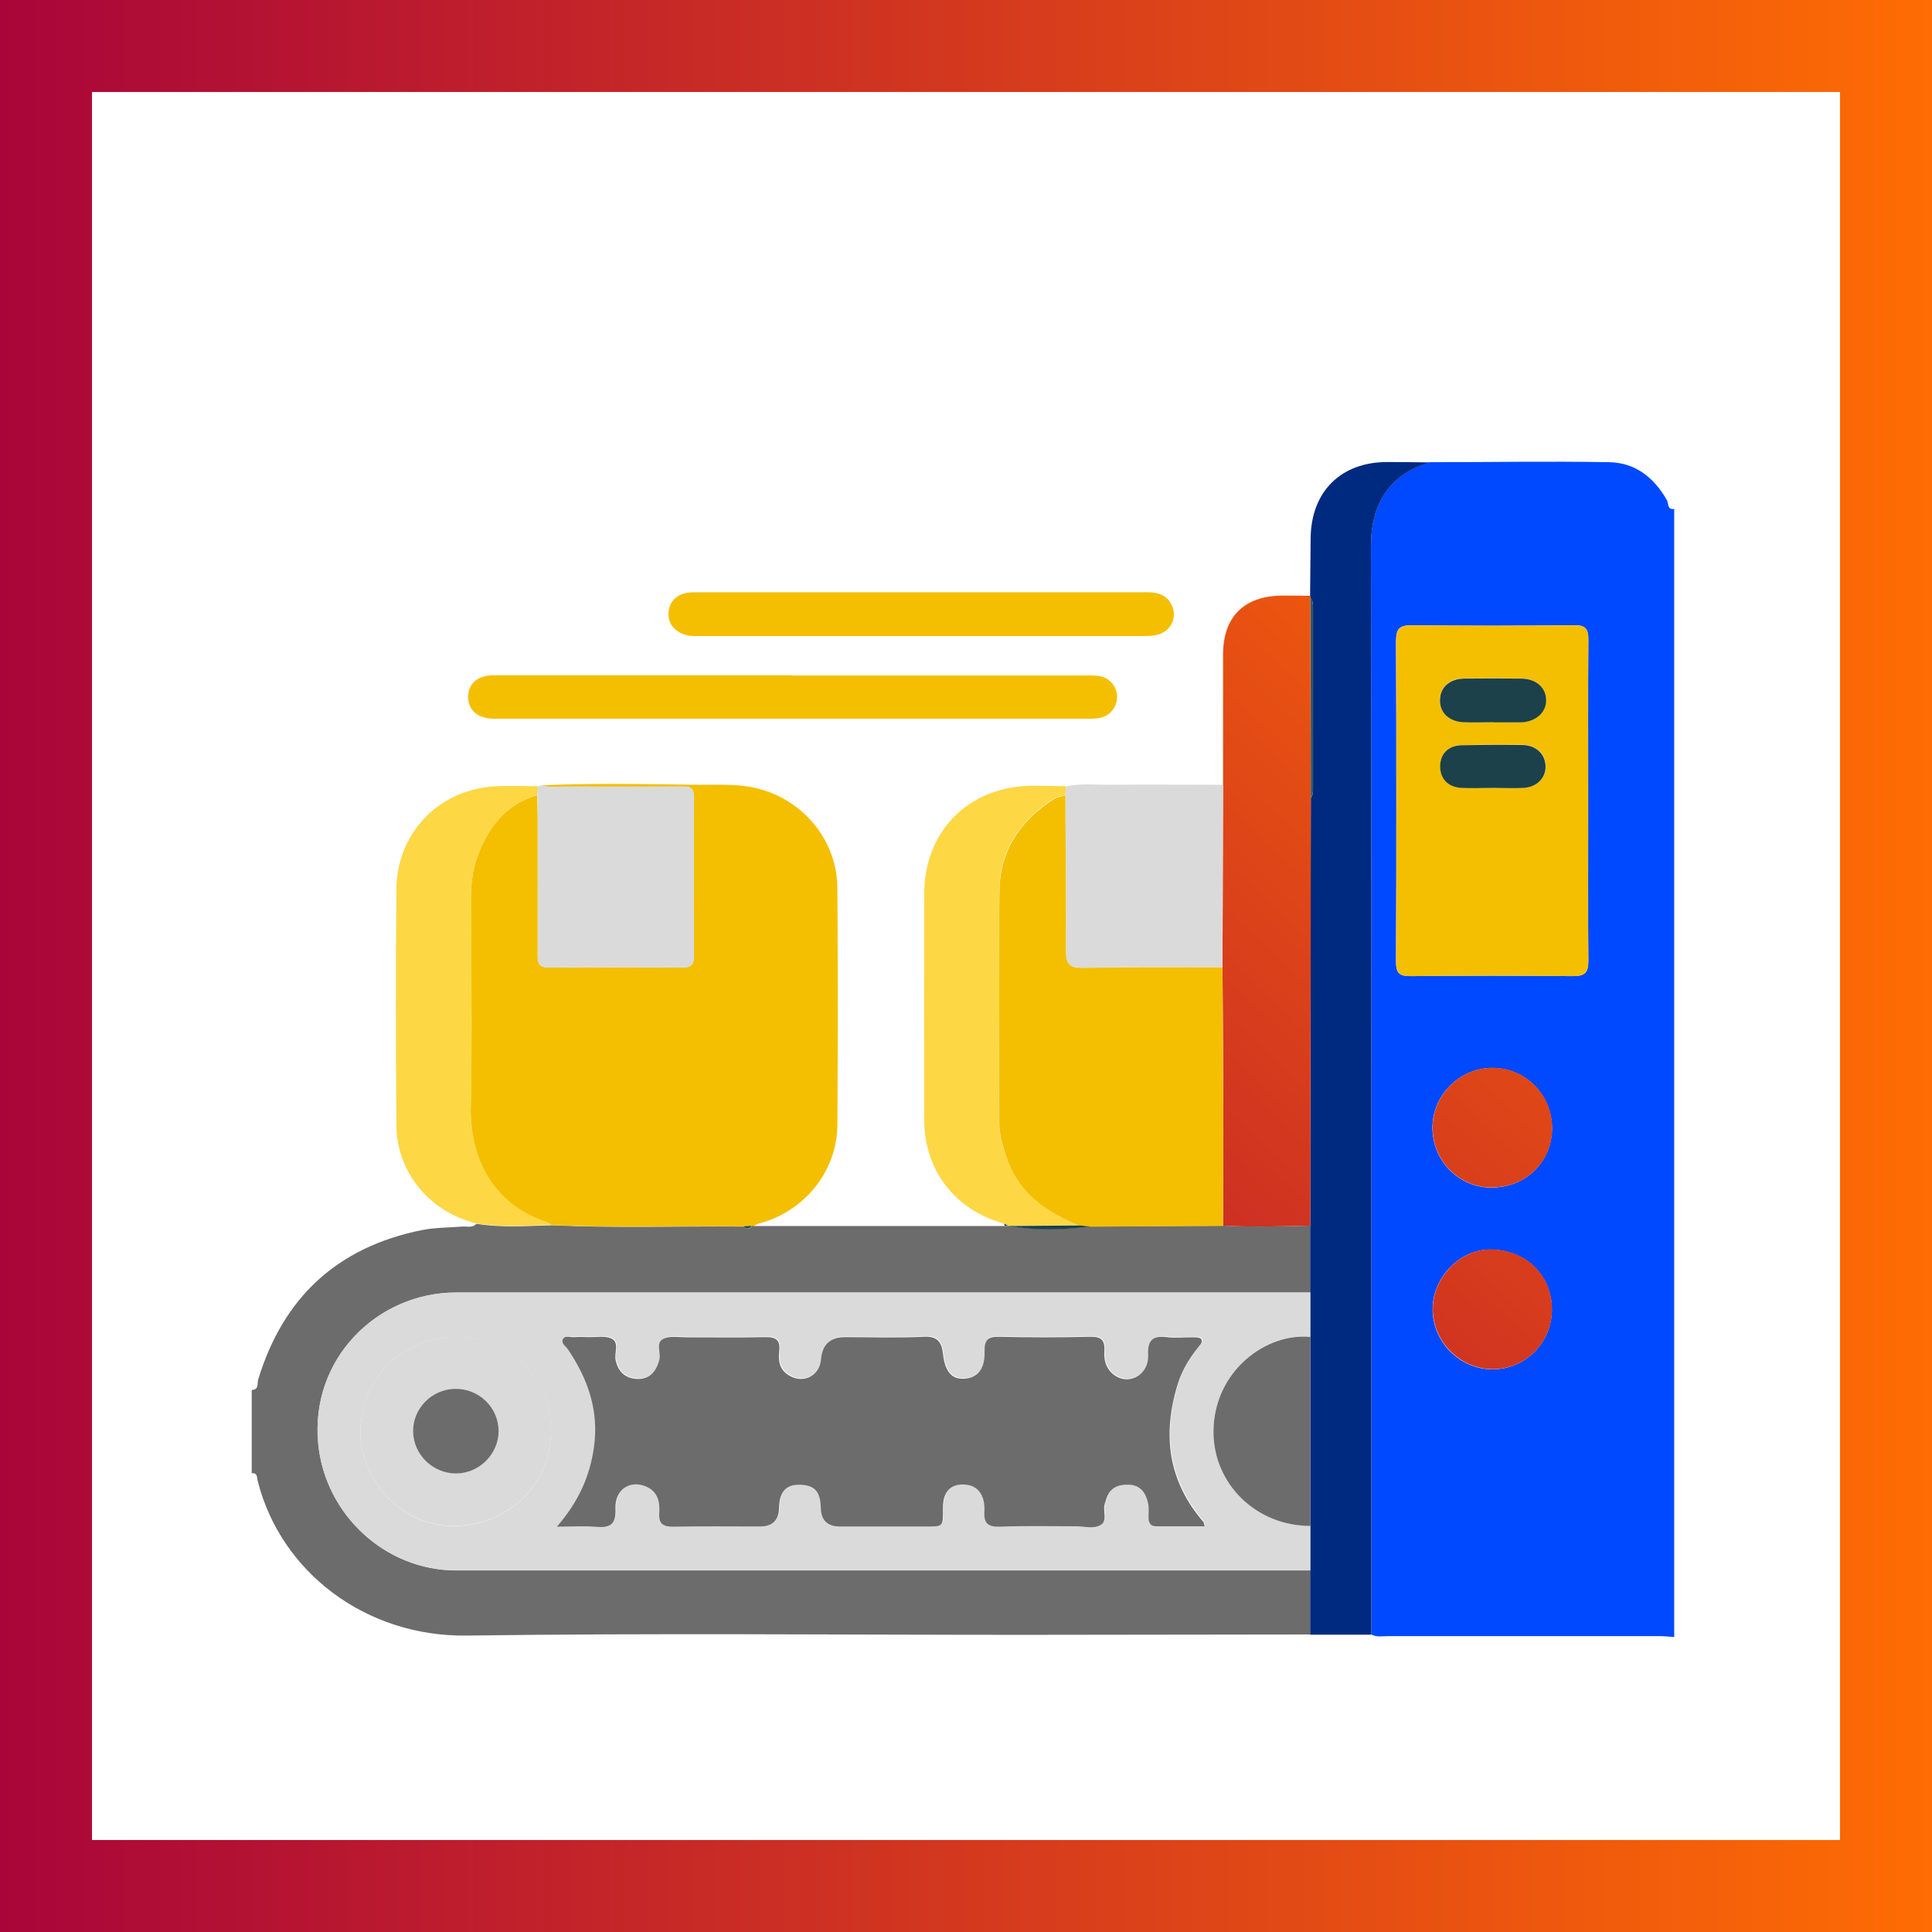 <svg xmlns="http://www.w3.org/2000/svg" xmlns:xlink="http://www.w3.org/1999/xlink" id="uuid-4ceef5c5-e884-4379-a25e-42cc3c1a5453" viewBox="0 0 105 105"><defs><linearGradient id="uuid-2c07aeca-5a68-4f5c-a8d8-793680bf9d92" x1="37.41" y1="83.59" x2="90.43" y2="27.54" gradientTransform="matrix(1, 0, 0, 1, 0, 0)" gradientUnits="userSpaceOnUse"><stop offset="0" stop-color="#a9053a"></stop><stop offset="1" stop-color="#fe6c03"></stop></linearGradient><linearGradient id="uuid-28637dbe-83d5-4ca2-a08f-5f348c82ea4f" x1="54.27" y1="99.54" x2="107.29" y2="43.49" xlink:href="#uuid-2c07aeca-5a68-4f5c-a8d8-793680bf9d92"></linearGradient><linearGradient id="uuid-467e3bdc-519f-4319-b80b-8a6b86e7113b" x1="49.35" y1="94.89" x2="102.38" y2="38.84" xlink:href="#uuid-2c07aeca-5a68-4f5c-a8d8-793680bf9d92"></linearGradient><linearGradient id="uuid-a721865b-0fba-4767-94d2-6ab3c84be1a5" x1="0" y1="52.5" x2="105" y2="52.5" xlink:href="#uuid-2c07aeca-5a68-4f5c-a8d8-793680bf9d92"></linearGradient></defs><g id="uuid-41b0e57b-9339-40cd-839d-1607db4caf99"><g><g><path d="M77.7,25.12c3.26,0,6.52-.06,9.78,0,1.4,.03,2.42,.84,3.11,2.06,.1,.17,.01,.54,.4,.48v61.31c-.27-.02-.55-.05-.82-.05-4.92,0-9.84,0-14.75,0-.3,0-.6,.07-.89-.09,0-.2,0-.4,0-.6,0-19.53,.01-39.07-.02-58.6,0-2.14,.93-3.86,3.19-4.51Zm8.61,18.4c0-2.92-.01-5.84,.01-8.76,0-.59-.16-.79-.77-.78-2.94,.03-5.89,.04-8.83,0-.67,0-.85,.2-.85,.86,.02,5.81,.02,11.62,0,17.44,0,.6,.18,.77,.77,.77,2.94-.03,5.89-.03,8.83,0,.67,0,.86-.19,.85-.85-.03-2.89-.01-5.79-.01-8.68Zm-1.97,27.65c0-1.85-1.4-3.23-3.31-3.26-1.65-.03-3.15,1.48-3.17,3.2-.02,1.79,1.44,3.29,3.22,3.31,1.79,.02,3.26-1.43,3.26-3.24Zm-3.26-6.63c1.83,0,3.26-1.39,3.27-3.21,0-1.81-1.41-3.27-3.22-3.29-1.77-.02-3.28,1.47-3.28,3.24,0,1.81,1.42,3.26,3.23,3.27Z" style="fill:#0049ff;"></path><path d="M71.21,88.83c-5.2,0-10.41,.02-15.61,.02-10.08,0-20.16-.1-30.24,.04-5.47,.07-10.1-3.43-11.36-8.42-.04-.18,0-.44-.32-.4v-4.53c.4,0,.29-.36,.35-.56,1.36-4.48,4.32-7.21,8.91-8.13,.71-.14,1.45-.13,2.17-.19,.27-.02,.56,.09,.78-.15,1.36,.22,2.73,.12,4.1,.08,3.48,.16,6.95,.04,10.43,.07,.16,.16,.31,.15,.45-.03l.06-.02,.05,.02c4.55,0,9.09,0,13.63,0h.19l.05-.02h.05c1.45,.28,2.91,.21,4.37,.04,2.4-.01,4.81-.02,7.21-.04,1.58,.08,3.16,.04,4.74,0v3.64c-15.48,0-30.95,0-46.43,0-4.29,0-7.95,3.61-7.49,8.23,.38,3.85,3.65,6.87,7.49,6.87,15.48,0,30.95,0,46.43,0v3.49Z" style="fill:#6c6c6c;"></path><path d="M40.41,66.65c-3.48-.03-6.95,.09-10.43-.07-.09-.05-.16-.12-.26-.15-3.02-.98-4.2-3.6-4.14-6.27,.08-3.74,.03-7.48,.01-11.22,0-.79,.07-1.56,.32-2.29,.57-1.63,1.54-2.92,3.28-3.44,.01,.33,.03,.65,.03,.98,0,2.57,.01,5.13,0,7.7,0,.44,.06,.7,.6,.69,2.42-.02,4.83-.01,7.25,0,.43,0,.64-.11,.64-.59-.02-2.89-.03-5.79,0-8.68,0-.59-.33-.57-.73-.56-2.14,0-4.28,.01-6.42,0-.37,0-.76,.06-1.12-.07,2.79-.12,5.57-.07,8.36-.03,1.2,.02,2.41-.09,3.59,.26,2.39,.7,4.1,2.85,4.12,5.34,.03,4.3,.03,8.59,0,12.89-.02,2.54-1.81,4.72-4.28,5.36-.09,.02-.17,.09-.26,.13l-.05-.02-.06,.02-.45,.03Z" style="fill:#f4bf01;"></path><path d="M71.21,70.25c0-1.21,0-2.43,0-3.64,0-2.49,0-4.98,.01-7.47,0-5.26,.01-10.52,.02-15.78,.12-.15,.12-.33,.12-.5,0-3.27,0-6.54,0-9.81,0-.2,0-.4-.14-.57-.02-.02-.03-.05-.02-.07,.01-1.05,.02-2.1,.03-3.15,.02-2.53,1.63-4.14,4.14-4.15,.78,0,1.55,.01,2.33,.02-2.26,.65-3.19,2.37-3.19,4.51,.03,19.53,.02,39.07,.02,58.6,0,.2,0,.4,0,.6-1.11,0-2.21,0-3.32,0,0-1.16,0-2.32,0-3.49,0-.81,0-1.61,0-2.42v-12.68Z" style="fill:#002a7f;"></path><path d="M71.2,32.4s0,.05,.02,.07c0,3.63,.01,7.26,.02,10.89,0,5.26-.01,10.52-.02,15.78,0,2.49,0,4.98-.01,7.47-1.58,.04-3.16,.09-4.74,0,0-2.08,.02-4.16,.01-6.24,0-2.61-.02-5.21-.04-7.82,.01-3.3,.02-6.6,.03-9.91,0-2.35,0-4.71,0-7.06,0-2.06,1.15-3.2,3.22-3.21,.5,0,1,0,1.5,.01Z" style="fill:url(#uuid-2c07aeca-5a68-4f5c-a8d8-793680bf9d92);"></path><path d="M29.2,43.2c-1.74,.53-2.71,1.81-3.28,3.44-.26,.73-.33,1.51-.32,2.29,.02,3.74,.07,7.48-.01,11.22-.06,2.67,1.13,5.29,4.14,6.27,.09,.03,.17,.1,.26,.15-1.37,.04-2.74,.14-4.1-.08-2.55-.62-4.34-2.78-4.35-5.38-.03-4.25-.03-8.5,0-12.75,.02-3.11,2.34-5.49,5.44-5.63,.75-.04,1.51,0,2.26,0-.01,.16-.02,.31-.04,.47Z" style="fill:#fed745;"></path><path d="M54.9,66.62h-.11l-.21-.12c-2.66-.72-4.34-2.87-4.35-5.63-.01-4.1-.01-8.19,0-12.29,0-3.41,2.41-5.83,5.83-5.88,.63,0,1.26,.02,1.88,.03-.01,.16-.02,.31-.04,.47-.21,.07-.45,.09-.64,.21-1.81,1.16-2.93,2.78-2.95,4.96-.05,4.17-.01,8.35-.02,12.52,0,.74,.21,1.44,.45,2.12,.67,1.89,2.18,2.87,3.93,3.58l-3.79,.03Z" style="fill:#fed745;"></path><path d="M57.9,43.21c.01-.16,.02-.31,.04-.47,.74-.17,1.49-.09,2.23-.09,2.1-.02,4.2,0,6.3,0-.01,3.3-.02,6.6-.03,9.91-2.54,0-5.08-.02-7.61,.03-.75,.01-.91-.25-.9-.95,.02-2.81-.01-5.63-.03-8.44Z" style="fill:#dadada;"></path><path d="M43.1,36.71c5.36,0,10.72,0,16.08,0,.46,0,.91,.02,1.24,.4,.58,.66,.25,1.71-.62,1.9-.27,.06-.55,.05-.83,.05-10.59,0-21.19,0-31.78,0-.15,0-.3,0-.45,0-.8-.04-1.29-.48-1.3-1.17,0-.72,.5-1.18,1.35-1.19,3.9,0,7.8,0,11.7,0,1.53,0,3.07,0,4.6,0h0Z" style="fill:#f4bf01;"></path><path d="M29.2,43.2c.01-.16,.02-.31,.04-.47l.21-.05c.37,.13,.75,.07,1.12,.07,2.14,0,4.28,0,6.42,0,.4,0,.74-.02,.73,.56-.02,2.89,0,5.79,0,8.68,0,.48-.2,.6-.64,.59-2.42-.02-4.83-.03-7.25,0-.55,0-.61-.25-.6-.69,0-2.57,0-5.13,0-7.7,0-.33-.02-.65-.03-.98Z" style="fill:#dadada;"></path><path d="M50.06,32.19c4.1,0,8.2,0,12.3,0,.54,0,1,.12,1.28,.62,.38,.67,.05,1.47-.71,1.68-.26,.07-.55,.08-.82,.08-8.03,0-16.05,0-24.08,0-.13,0-.25,0-.38,0-.81-.05-1.35-.56-1.32-1.25,.03-.68,.54-1.13,1.34-1.13,4.13,0,8.25,0,12.38,0Z" style="fill:#f4bf01;"></path><path d="M54.58,66.5l.21,.12h-.19s-.02-.07-.02-.12Z" style="fill:#1c414a;"></path><path d="M86.32,43.52c0,2.89-.02,5.79,.01,8.68,0,.66-.18,.86-.85,.85-2.94-.03-5.89-.03-8.83,0-.59,0-.77-.17-.77-.77,.02-5.81,.03-11.62,0-17.44,0-.66,.18-.86,.85-.86,2.94,.03,5.89,.03,8.83,0,.61,0,.77,.19,.77,.78-.03,2.92-.01,5.84-.01,8.76Zm-5.17-4.27h0c.25,0,.5,0,.75,0,.25,0,.5,.02,.75,0,.8-.03,1.37-.53,1.37-1.2,0-.69-.54-1.17-1.37-1.18-1.03-.01-2.05-.01-3.08,0-.78,0-1.29,.46-1.32,1.14-.02,.68,.46,1.18,1.24,1.23,.55,.03,1.1,0,1.65,0Zm0,3.57h0c.55,0,1.11,.01,1.66-.01,.73-.04,1.22-.55,1.2-1.19-.03-.66-.52-1.13-1.25-1.14-1.1-.02-2.21-.01-3.31,.01-.72,.02-1.15,.45-1.17,1.11-.02,.69,.41,1.17,1.15,1.21,.58,.03,1.15,0,1.73,0Z" style="fill:#f4bf01;"></path><path d="M84.35,71.17c0,1.81-1.47,3.27-3.26,3.24-1.78-.02-3.24-1.53-3.22-3.31,.02-1.71,1.52-3.22,3.17-3.2,1.91,.03,3.31,1.41,3.31,3.26Z" style="fill:url(#uuid-28637dbe-83d5-4ca2-a08f-5f348c82ea4f);"></path><path d="M81.09,64.54c-1.81,0-3.24-1.46-3.23-3.27,0-1.77,1.52-3.26,3.28-3.24,1.8,.02,3.23,1.48,3.22,3.29,0,1.82-1.44,3.22-3.27,3.21Z" style="fill:url(#uuid-467e3bdc-519f-4319-b80b-8a6b86e7113b);"></path><path d="M71.21,70.25c0,.8,0,1.6,0,2.4-2.38-.24-5.23,1.83-5.26,5.12-.02,2.87,2.32,5.14,5.26,5.15,0,.81,0,1.61,0,2.42-15.48,0-30.95,0-46.43,0-3.84,0-7.11-3.02-7.49-6.87-.45-4.62,3.21-8.23,7.49-8.23,15.48,0,30.95,0,46.43,0Zm-40.92,12.69c.82,0,1.49-.04,2.15,.01,.76,.06,1.08-.14,1.04-.98-.05-1.05,.82-1.61,1.71-1.19,.6,.29,.71,.84,.67,1.4-.04,.62,.21,.77,.79,.76,1.56-.03,3.12-.01,4.68-.01q1.02,0,1.04-1.01c.02-.93,.43-1.33,1.29-1.25,.69,.06,.97,.42,.98,1.25q.02,1.01,1.04,1.01c1.51,0,3.02,0,4.53,0,1.12,0,1.07,.07,1.07-1.06,0-.89,.5-1.32,1.33-1.2,.59,.09,.96,.59,.92,1.41-.04,.66,.17,.88,.84,.86,1.38-.05,2.77,0,4.15-.02,.45,0,.96,.15,1.34-.08,.38-.24,.09-.76,.21-1.13,.02-.07,.05-.14,.07-.22,.17-.65,.65-.86,1.26-.83,.64,.03,.91,.47,1.03,1.02,.05,.24,.02,.5,.02,.75,0,.29,.1,.49,.43,.49,.87,0,1.73,0,2.62,0-.04-.15-.04-.21-.07-.24-1.91-2.22-2.24-4.73-1.4-7.46,.23-.76,.63-1.42,1.12-2.03,.11-.13,.28-.29,.15-.46-.07-.08-.27-.08-.42-.08-.48,0-.96,.04-1.43-.01-.79-.09-1.05,.18-1.02,.99,.04,1-.94,1.61-1.74,1.14-.51-.29-.68-.81-.64-1.36,.04-.58-.15-.8-.76-.79-1.66,.04-3.32,.04-4.98,0-.6-.01-.79,.19-.77,.78,.02,.97-.37,1.45-1.1,1.5-.67,.04-1.05-.38-1.16-1.35-.07-.63-.28-.97-1.03-.93-1.43,.07-2.87,.02-4.3,.02q-1.21,0-1.3,1.21c-.07,.88-.94,1.33-1.71,.89-.55-.32-.61-.82-.56-1.37,.06-.56-.17-.75-.73-.73-1.43,.03-2.87,.01-4.3,.01-.4,0-.84-.08-1.2,.05-.53,.2-.19,.75-.28,1.14-.17,.71-.59,1.11-1.24,1.07-.64-.04-1-.39-1.14-1.01-.09-.4,.22-.96-.22-1.18-.35-.17-.84-.07-1.26-.08-.25,0-.5-.02-.75,0-.22,.02-.51-.12-.63,.1-.13,.23,.15,.39,.27,.57,1.08,1.61,1.69,3.32,1.41,5.31-.22,1.59-.85,2.96-1.99,4.29Zm-5.41-10.28c-2.94-.04-5.25,2.2-5.29,5.12-.03,2.72,2.28,5.13,4.96,5.16,3,.03,5.35-2.19,5.4-5.11,.05-2.82-2.22-5.13-5.07-5.17Z" style="fill:#dadada;"></path><path d="M57.9,43.21c.01,2.81,.05,5.63,.03,8.44,0,.7,.15,.96,.9,.95,2.54-.05,5.08-.03,7.61-.03,.01,2.61,.03,5.21,.04,7.82,0,2.08,0,4.16-.01,6.24-2.4,.01-4.81,.02-7.21,.04l-.58-.06c-1.75-.71-3.26-1.7-3.93-3.58-.24-.69-.45-1.38-.45-2.12,0-4.17-.04-8.35,.02-12.52,.03-2.18,1.14-3.8,2.95-4.96,.18-.12,.42-.14,.64-.21Z" style="fill:#f4bf01;"></path><path d="M58.68,66.6l.58,.06c-1.46,.18-2.91,.24-4.37-.03l3.79-.03Z" style="fill:#1c414a;"></path><path d="M40.41,66.65l.45-.03c-.14,.18-.29,.19-.45,.03Z" style="fill:#1c414a;"></path><path d="M71.21,82.93c-2.94,0-5.28-2.29-5.26-5.15,.03-3.29,2.88-5.36,5.26-5.12,0,3.43,0,6.85,0,10.28Z" style="fill:#6c6c6c;"></path><path d="M71.24,43.36c0-3.63-.01-7.26-.02-10.89,.14,.17,.14,.37,.14,.57,0,3.27,0,6.54,0,9.81,0,.18,0,.35-.12,.5Z" style="fill:#2f5866;"></path><path d="M81.15,39.25c-.55,0-1.1,.03-1.65,0-.78-.05-1.27-.55-1.24-1.23,.02-.68,.53-1.13,1.32-1.14,1.03-.01,2.05-.01,3.08,0,.82,0,1.37,.49,1.37,1.18,0,.67-.57,1.17-1.37,1.2-.25,0-.5,0-.75,0-.25,0-.5,0-.75,0h0Z" style="fill:#1c414a;"></path><path d="M81.15,42.82c-.58,0-1.16,.03-1.73,0-.74-.04-1.17-.52-1.15-1.21,.02-.66,.45-1.09,1.17-1.11,1.1-.02,2.21-.03,3.31-.01,.73,.01,1.22,.48,1.25,1.14,.02,.64-.47,1.15-1.2,1.19-.55,.03-1.1,0-1.66,0h0Z" style="fill:#1c414a;"></path><path d="M30.29,82.94c1.14-1.32,1.77-2.7,1.99-4.29,.28-1.99-.33-3.71-1.41-5.31-.12-.18-.4-.34-.27-.57,.12-.22,.41-.08,.63-.1,.25-.02,.5-.01,.75,0,.43,.01,.91-.09,1.26,.08,.44,.22,.13,.78,.22,1.18,.14,.62,.51,.97,1.14,1.01,.66,.04,1.07-.36,1.24-1.07,.09-.39-.25-.94,.28-1.14,.36-.13,.79-.05,1.2-.05,1.43,0,2.87,.02,4.3-.01,.56-.01,.79,.17,.73,.73-.06,.55,0,1.05,.56,1.37,.77,.44,1.64,0,1.71-.89q.1-1.21,1.3-1.21c1.43,0,2.87,.05,4.3-.02,.75-.04,.96,.31,1.03,.93,.11,.97,.48,1.39,1.16,1.35,.73-.05,1.13-.53,1.1-1.5-.01-.59,.17-.79,.77-.78,1.66,.04,3.32,.04,4.98,0,.62-.01,.8,.21,.76,.79-.04,.55,.14,1.06,.64,1.36,.8,.47,1.78-.14,1.74-1.14-.04-.81,.23-1.09,1.02-.99,.47,.06,.96,0,1.43,.01,.14,0,.35,0,.42,.08,.13,.17-.04,.32-.15,.46-.49,.61-.89,1.27-1.12,2.03-.84,2.74-.51,5.25,1.4,7.46,.03,.03,.03,.09,.07,.24-.89,0-1.76,0-2.62,0-.33,0-.43-.19-.43-.49,0-.25,.03-.51-.02-.75-.12-.55-.39-.99-1.03-1.02-.61-.03-1.09,.18-1.26,.83-.02,.07-.05,.14-.07,.22-.12,.38,.17,.9-.21,1.13-.38,.24-.89,.08-1.34,.08-1.38,0-2.77-.03-4.15,.02-.68,.02-.88-.2-.84-.86,.04-.82-.33-1.32-.92-1.41-.83-.13-1.33,.31-1.33,1.2,0,1.13,.05,1.06-1.07,1.06-1.51,0-3.02,0-4.53,0q-1.02,0-1.04-1.01c-.02-.84-.3-1.19-.98-1.25-.86-.08-1.27,.32-1.29,1.25q-.02,1.01-1.04,1.01c-1.56,0-3.12-.02-4.68,.01-.58,.01-.83-.14-.79-.76,.04-.56-.07-1.12-.67-1.4-.89-.42-1.76,.13-1.71,1.19,.04,.84-.28,1.04-1.04,.98-.66-.06-1.34-.01-2.15-.01Z" style="fill:#6c6c6c;"></path><path d="M24.88,72.65c2.85,.04,5.13,2.35,5.07,5.17-.05,2.92-2.4,5.14-5.4,5.11-2.68-.03-5-2.44-4.96-5.16,.04-2.91,2.35-5.15,5.29-5.12Zm-.08,7.43c1.25-.01,2.3-1.07,2.3-2.31,0-1.29-1.08-2.32-2.39-2.29-1.26,.03-2.29,1.1-2.26,2.34,.03,1.25,1.1,2.27,2.35,2.26Z" style="fill:#dadada;"></path><path d="M24.8,80.08c-1.26,.01-2.32-1.01-2.35-2.26-.03-1.25,1-2.31,2.26-2.34,1.31-.03,2.38,1,2.39,2.29,0,1.24-1.04,2.3-2.3,2.31Z" style="fill:#6c6c6c;"></path></g><path d="M105,105H0V0H105V105ZM5,100H100V5H5V100Z" style="fill:url(#uuid-a721865b-0fba-4767-94d2-6ab3c84be1a5);"></path></g></g></svg>